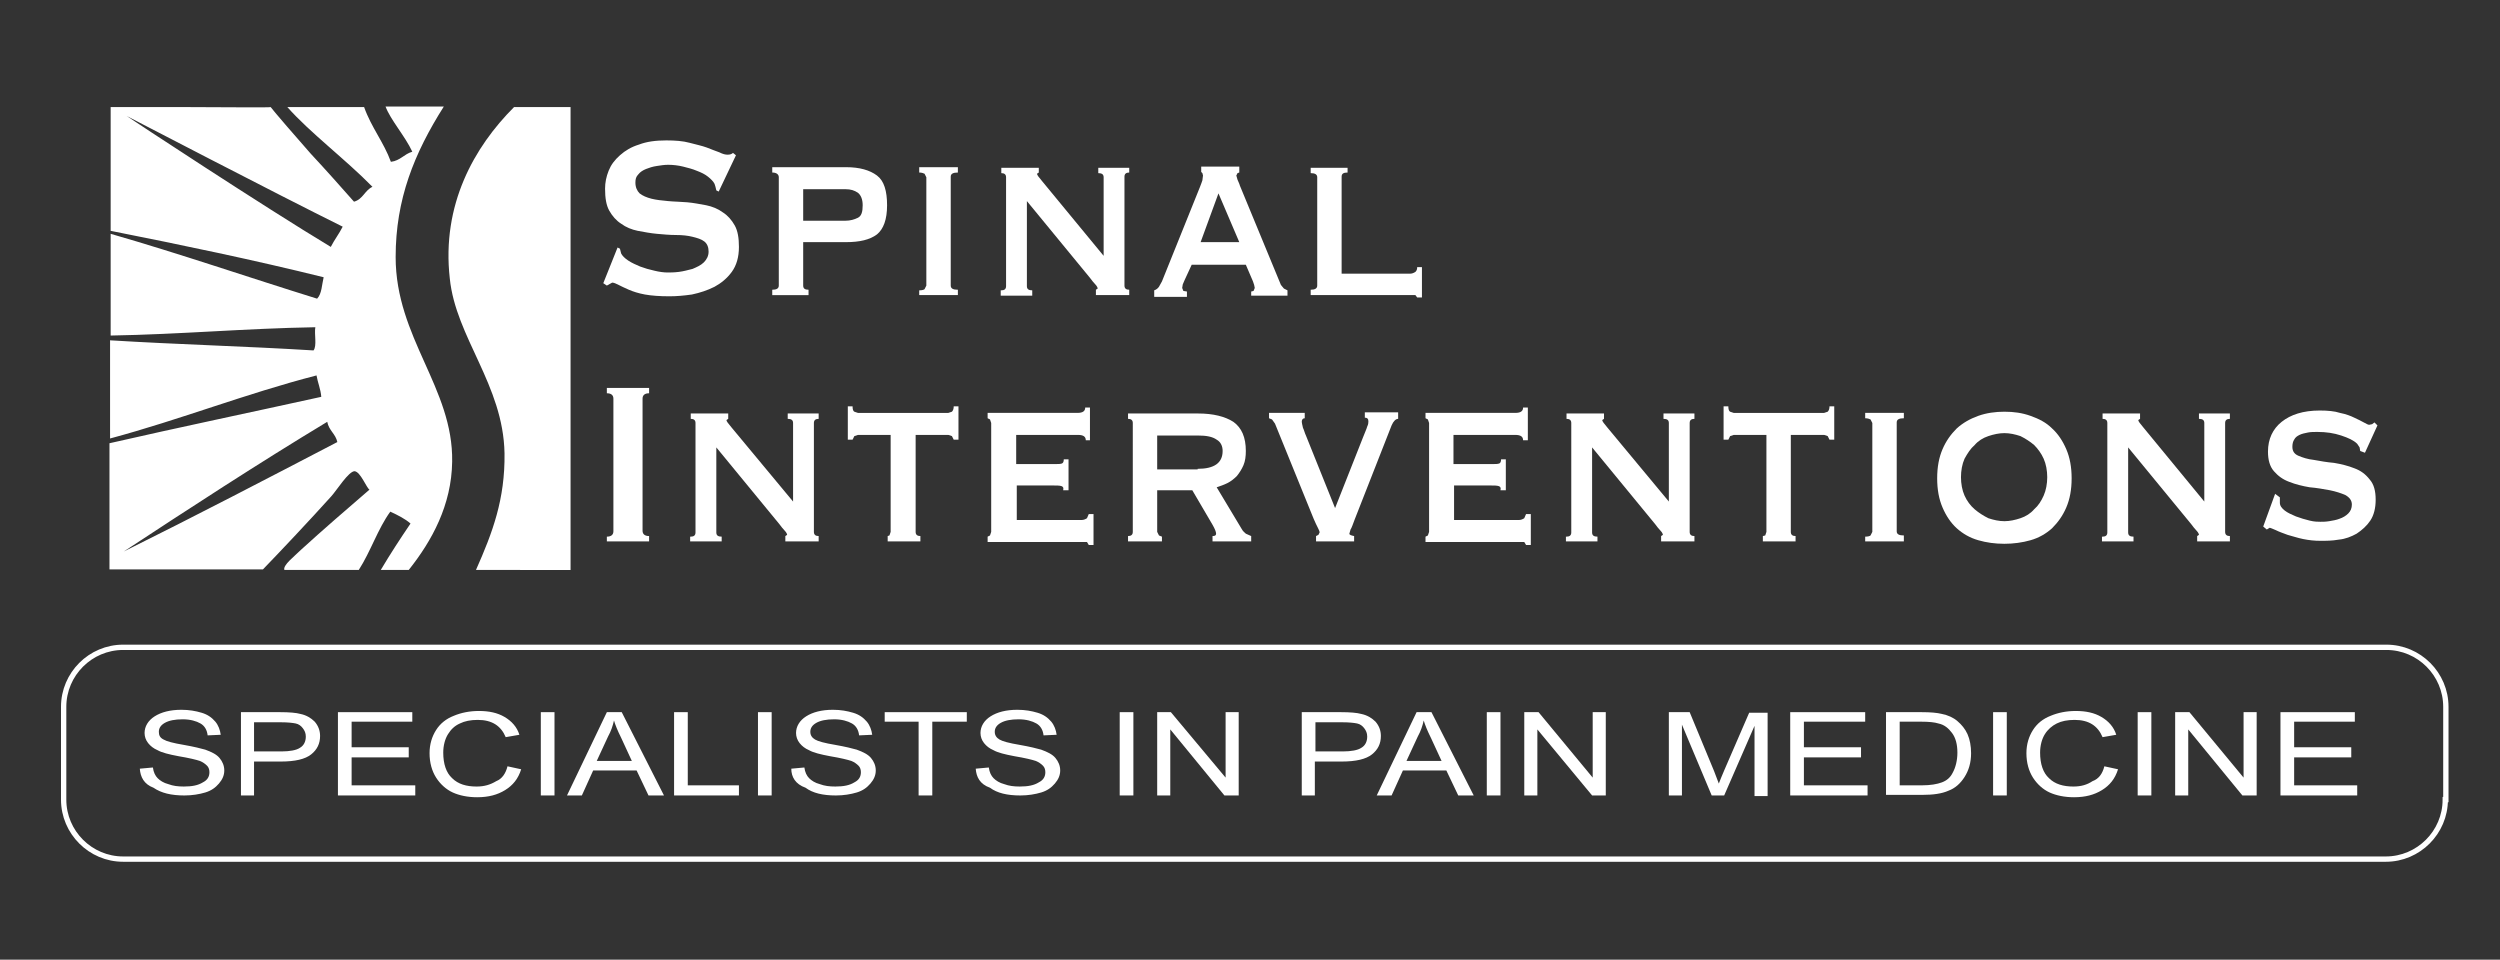 <?xml version="1.0" encoding="utf-8"?>
<!-- Generator: Adobe Illustrator 21.0.2, SVG Export Plug-In . SVG Version: 6.00 Build 0)  -->
<svg version="1.1" id="Layer_1" xmlns="http://www.w3.org/2000/svg" xmlns:xlink="http://www.w3.org/1999/xlink" x="0px" y="0px"
	 viewBox="0 0 420.2 161.3" style="enable-background:new 0 0 420.2 161.3;" xml:space="preserve">
<rect x="0" y="0" width="420.2" height="161.3" fill="#333333" stroke="none"/>
<style type="text/css">
	.st0{fill:none;stroke:#FFFFFF;stroke-width:0.894;}
	.st1{fill:#FFFFFF;}
</style>
<g>
	<g>
		<g>
			<path class="st0" d="M411,134.4c0,5.5-4.5,10-10,10H20.7c-5.5,0-10-4.5-10-10v-15.6c0-5.5,4.5-10,10-10h380.4c5.5,0,10,4.5,10,10
				V134.4z"/>
			<path class="st1" d="M103.8,41.6l0.4,0.2l0.2,0.8c0.2,0.4,0.6,0.8,1.2,1.2c0.6,0.4,1.3,0.7,2,1c0.8,0.3,1.5,0.5,2.4,0.7
				c0.8,0.2,1.6,0.3,2.2,0.3c0.5,0,1.1,0,1.9-0.1c0.8-0.1,1.5-0.3,2.3-0.5c0.7-0.3,1.4-0.6,1.9-1.1c0.5-0.5,0.8-1.1,0.8-1.8
				c0-0.7-0.2-1.3-0.7-1.7c-0.5-0.4-1.2-0.6-2-0.8c-0.8-0.2-1.7-0.3-2.8-0.3c-1,0-2.1-0.1-3.2-0.2c-1.1-0.1-2.1-0.3-3.2-0.5
				c-1-0.2-2-0.6-2.8-1.2c-0.8-0.5-1.5-1.3-2-2.2c-0.5-0.9-0.7-2.1-0.7-3.7c0-1,0.2-2,0.6-3c0.4-1,1-1.8,1.9-2.6
				c0.9-0.8,1.9-1.4,3.2-1.8c1.3-0.5,2.8-0.7,4.6-0.7c1.5,0,2.8,0.1,3.9,0.4c1.1,0.3,2.1,0.5,2.9,0.8c0.8,0.3,1.5,0.6,2.1,0.8
				c0.6,0.3,1,0.4,1.4,0.4c0.4,0,0.7-0.1,0.9-0.3l0.5,0.4l-2.9,6.1l-0.4-0.2c-0.1-0.5-0.2-0.8-0.3-1.1c-0.2-0.4-0.6-0.8-1.1-1.2
				c-0.5-0.4-1.1-0.7-1.9-1c-0.7-0.3-1.5-0.5-2.3-0.7c-0.8-0.2-1.7-0.3-2.5-0.3c-0.6,0-1.3,0.1-1.9,0.2c-0.7,0.1-1.3,0.3-1.8,0.5
				c-0.5,0.2-1,0.5-1.3,0.9c-0.4,0.4-0.5,0.8-0.5,1.4c0,0.8,0.3,1.4,0.7,1.8c0.5,0.4,1.2,0.7,2,0.9c0.8,0.2,1.7,0.3,2.8,0.4
				c1,0.1,2.1,0.1,3.2,0.2c1.1,0.1,2.1,0.3,3.2,0.5c1,0.2,2,0.6,2.8,1.2c0.8,0.5,1.5,1.3,2,2.2c0.5,0.9,0.7,2.1,0.7,3.6
				c0,1.7-0.4,3.1-1.2,4.2c-0.8,1.1-1.8,1.9-2.9,2.5c-1.2,0.6-2.4,1-3.8,1.3c-1.4,0.2-2.6,0.3-3.8,0.3c-1.6,0-3-0.1-4.1-0.3
				c-1.1-0.2-2-0.5-2.7-0.8c-0.7-0.3-1.3-0.6-1.7-0.8c-0.4-0.2-0.8-0.4-1.1-0.4L102,48l-0.6-0.4L103.8,41.6z"/>
			<path class="st1" d="M129.8,29v-0.9h12.4c2.3,0,4,0.5,5.2,1.4c1.2,0.9,1.7,2.6,1.7,5c0,2.4-0.6,4-1.7,4.9
				c-1.2,0.9-2.9,1.3-5.2,1.3H135v7.3c0,0.5,0.3,0.7,0.9,0.7v0.9h-6.1v-0.9c0.7,0,1.1-0.2,1.1-0.7V29.8
				C130.9,29.3,130.5,29,129.8,29 M142.1,37.1c0.8,0,1.5-0.2,2.1-0.5c0.6-0.3,0.8-1,0.8-2.1c0-1-0.3-1.7-0.8-2.1
				c-0.6-0.4-1.2-0.6-2.1-0.6H135v5.3H142.1z"/>
			<path class="st1" d="M154.5,48.8c0.5,0,0.8-0.1,0.9-0.2l0.3-0.6V29.8l-0.3-0.6c-0.2-0.1-0.5-0.2-0.9-0.2v-0.9h6.5V29
				c-0.8,0-1.2,0.2-1.2,0.7v18.3c0,0.5,0.4,0.7,1.2,0.7v0.9h-6.5V48.8z"/>
			<path class="st1" d="M168.3,48.8c0.5,0,0.8-0.2,0.8-0.7V29.8c0-0.5-0.3-0.7-0.8-0.7v-0.9h6.3V29l-0.3,0.2c0,0.2,0.3,0.6,0.9,1.3
				L185.5,43V29.8c0-0.5-0.3-0.7-0.9-0.7v-0.9h5.2V29c-0.5,0-0.8,0.2-0.8,0.7v18.3c0,0.5,0.3,0.7,0.8,0.7v0.9h-5.6v-0.9l0.3-0.2
				c0-0.1-0.1-0.4-0.4-0.7c-0.3-0.3-0.6-0.7-0.9-1.1l-10.6-12.9v14.3c0,0.5,0.3,0.7,0.9,0.7v0.9h-5.3V48.8z"/>
			<path class="st1" d="M194,48.8c0.3-0.1,0.6-0.3,0.8-0.6l0.5-0.9l6.4-15.9c0.2-0.5,0.3-0.8,0.4-1.1l0.1-0.8l-0.1-0.4l-0.2-0.2
				v-0.9h6.4V29l-0.3,0.1l-0.2,0.4l0.2,0.7c0.1,0.3,0.3,0.6,0.4,1l6.9,16.7l0.5,0.6l0.6,0.3v0.9h-6.1V49l0.4-0.1l0.2-0.5l-0.1-0.5
				l-0.2-0.6l-1.2-2.8h-9.1l-1.2,2.6l-0.3,0.7l-0.1,0.6l0.2,0.5l0.6,0.1v0.9H194V48.8z M208.3,40.7l-3.5-8.2l-3,8.2H208.3z"/>
			<path class="st1" d="M226.5,28.1V29c-0.7,0-1,0.2-1,0.7v16.3h11.5c0.3,0,0.6-0.1,0.9-0.3c0.2-0.2,0.3-0.4,0.3-0.8h0.8v5.1h-0.8
				l-0.3-0.4c-0.2,0-0.5,0-0.9,0h-16.7v-0.9c0.7,0,1.1-0.2,1.1-0.7V29.8c0-0.5-0.4-0.7-1.1-0.7v-0.9H226.5z"/>
			<path class="st1" d="M102,90.2c0.7,0,1.1-0.3,1.1-0.9V67c0-0.6-0.4-0.9-1.1-0.9v-0.9h7.1v0.9c-0.7,0-1.1,0.3-1.1,0.9v22.2
				c0,0.6,0.4,0.9,1.1,0.9V91H102V90.2z"/>
			<path class="st1" d="M116.1,90.2c0.5,0,0.8-0.2,0.8-0.7V71.1c0-0.5-0.3-0.7-0.8-0.7v-0.9h6.3v0.9l-0.3,0.2c0,0.2,0.3,0.6,0.9,1.3
				l10.3,12.4V71.1c0-0.5-0.3-0.7-0.9-0.7v-0.9h5.2v0.9c-0.5,0-0.8,0.2-0.8,0.7v18.3c0,0.5,0.3,0.7,0.8,0.7V91h-5.6v-0.9l0.3-0.2
				c0-0.1-0.1-0.4-0.4-0.7c-0.3-0.3-0.6-0.7-0.9-1.1l-10.6-12.9v14.3c0,0.5,0.3,0.7,0.9,0.7V91h-5.3V90.2z"/>
			<path class="st1" d="M149.5,90l0.2-0.6V73.1h-5.5l-0.6,0.2l-0.3,0.6h-0.8v-5.6h0.8c0,0.5,0.1,0.8,0.3,0.9l0.6,0.2h15.2l0.6-0.2
				c0.2-0.2,0.3-0.5,0.3-0.9h0.8v5.6h-0.8l-0.3-0.6l-0.6-0.2h-5.5v16.3c0,0.5,0.3,0.7,0.8,0.7V91h-5.5v-0.9L149.5,90"/>
			<path class="st1" d="M182.5,74c0-0.6-0.4-0.9-1.3-0.9h-10.4V78h6.6c0.5,0,0.8,0,1.1-0.1c0.2-0.1,0.3-0.3,0.3-0.7h0.8v5.2h-0.9
				c0.1-0.4,0-0.6-0.3-0.7c-0.3-0.1-0.8-0.1-1.3-0.1h-6.2v5.8h10.9c0.3,0,0.6-0.1,0.9-0.3l0.3-0.7h0.8v5.2h-0.8l-0.3-0.5
				c-0.2,0-0.5,0-0.9,0H166v-0.9l0.4-0.2l0.2-0.6V71.1l-0.2-0.6l-0.4-0.2v-0.9h15.1c0.9,0,1.3-0.3,1.3-0.9h0.8V74H182.5z"/>
			<path class="st1" d="M207.3,70.9c1.4,1,2.1,2.6,2.1,4.9c0,0.9-0.1,1.7-0.4,2.4c-0.3,0.7-0.7,1.3-1.1,1.8c-0.5,0.5-1,0.9-1.6,1.2
				c-0.6,0.3-1.2,0.5-1.8,0.7l4.2,7c0.2,0.4,0.5,0.6,0.7,0.8l0.9,0.4V91h-6.5v-0.9c0.4,0,0.6-0.1,0.6-0.4c0-0.3-0.2-0.8-0.6-1.5
				l-3.4-5.8h-5.9v7l0.3,0.6l0.5,0.2V91h-5.7v-0.9c0.5,0,0.8-0.2,0.8-0.7V71.1c0-0.5-0.3-0.7-0.8-0.7v-0.9h11.8
				C203.9,69.5,205.9,70,207.3,70.9 M201.3,78.8c2.8,0,4.2-1,4.2-3c0-0.8-0.3-1.5-1-1.9c-0.7-0.5-1.7-0.7-3.2-0.7h-6.8v5.7H201.3z"
				/>
			<path class="st1" d="M235,70.4c-0.4,0-0.8,0.4-1.1,1.1l-6.2,15.8c-0.3,0.8-0.5,1.4-0.7,1.7l-0.2,0.7c0,0.2,0.3,0.3,0.8,0.4V91
				h-6.4v-0.9l0.4-0.2l0.2-0.4c0-0.2-0.1-0.4-0.3-0.8c-0.2-0.4-0.4-0.8-0.7-1.5l-6.5-16l-0.5-0.7l-0.5-0.2v-0.9h6v0.9
				c-0.3,0-0.5,0.2-0.5,0.6c0,0.2,0.1,0.5,0.2,1c0.2,0.4,0.3,0.9,0.5,1.3l4.9,12.2l4.7-11.9c0.3-0.8,0.6-1.4,0.7-1.8
				c0.2-0.4,0.2-0.7,0.2-0.9c0-0.4-0.2-0.6-0.6-0.6v-0.9h5.6V70.4z"/>
			<path class="st1" d="M256,74c0-0.6-0.4-0.9-1.3-0.9h-10.4V78h6.6c0.5,0,0.8,0,1.1-0.1c0.2-0.1,0.3-0.3,0.3-0.7h0.8v5.2h-0.9
				c0.1-0.4,0-0.6-0.3-0.7c-0.3-0.1-0.8-0.1-1.3-0.1h-6.2v5.8h10.9c0.3,0,0.6-0.1,0.9-0.3l0.3-0.7h0.8v5.2h-0.8l-0.3-0.5
				c-0.2,0-0.5,0-0.9,0h-15.7v-0.9L240,90l0.2-0.6V71.1l-0.2-0.6l-0.4-0.2v-0.9h15.1c0.9,0,1.3-0.3,1.3-0.9h0.8V74H256z"/>
			<path class="st1" d="M263.3,90.2c0.5,0,0.8-0.2,0.8-0.7V71.1c0-0.5-0.3-0.7-0.8-0.7v-0.9h6.3v0.9l-0.3,0.2c0,0.2,0.3,0.6,0.9,1.3
				l10.3,12.4V71.1c0-0.5-0.3-0.7-0.9-0.7v-0.9h5.2v0.9c-0.5,0-0.8,0.2-0.8,0.7v18.3c0,0.5,0.3,0.7,0.8,0.7V91h-5.6v-0.9l0.3-0.2
				c0-0.1-0.1-0.4-0.4-0.7c-0.3-0.3-0.6-0.7-0.9-1.1l-10.6-12.9v14.3c0,0.5,0.3,0.7,0.9,0.7V91h-5.3V90.2z"/>
			<path class="st1" d="M296.7,90l0.2-0.6V73.1h-5.5l-0.6,0.2l-0.3,0.6h-0.8v-5.6h0.8c0,0.5,0.1,0.8,0.3,0.9l0.6,0.2h15.2l0.6-0.2
				c0.2-0.2,0.3-0.5,0.3-0.9h0.8v5.6h-0.8l-0.3-0.6l-0.6-0.2H301v16.3c0,0.5,0.3,0.7,0.8,0.7V91h-5.5v-0.9L296.7,90"/>
			<path class="st1" d="M313.5,90.2c0.5,0,0.8-0.1,0.9-0.2l0.3-0.6V71.1l-0.3-0.6c-0.2-0.1-0.5-0.2-0.9-0.2v-0.9h6.5v0.9
				c-0.8,0-1.2,0.2-1.2,0.7v18.3c0,0.5,0.4,0.7,1.2,0.7V91h-6.5V90.2z"/>
			<path class="st1" d="M341.3,69.9c1.4,0.5,2.6,1.1,3.6,2.1c1,0.9,1.8,2.1,2.4,3.5c0.6,1.4,0.9,3,0.9,4.9c0,1.9-0.3,3.5-0.9,4.9
				c-0.6,1.4-1.4,2.5-2.4,3.5c-1,0.9-2.2,1.6-3.6,2c-1.4,0.4-2.9,0.6-4.4,0.6c-1.6,0-3-0.2-4.4-0.6c-1.4-0.4-2.6-1.1-3.6-2
				c-1-0.9-1.8-2.1-2.4-3.5c-0.6-1.4-0.9-3-0.9-4.9c0-1.9,0.3-3.5,0.9-4.9c0.6-1.4,1.4-2.5,2.4-3.5c1-0.9,2.2-1.6,3.6-2.1
				c1.4-0.5,2.9-0.7,4.4-0.7C338.5,69.2,339.9,69.4,341.3,69.9 M334.2,73.3c-0.9,0.3-1.7,0.8-2.3,1.5c-0.7,0.6-1.2,1.4-1.7,2.3
				c-0.4,0.9-0.6,2-0.6,3.1s0.2,2.2,0.6,3.1c0.4,0.9,1,1.7,1.7,2.3c0.7,0.6,1.5,1.1,2.3,1.5c0.9,0.3,1.8,0.5,2.7,0.5
				c0.9,0,1.8-0.2,2.7-0.5c0.9-0.3,1.7-0.8,2.3-1.5c0.7-0.6,1.2-1.4,1.6-2.3c0.4-0.9,0.6-2,0.6-3.1s-0.2-2.2-0.6-3.1
				c-0.4-0.9-1-1.7-1.6-2.3c-0.7-0.6-1.5-1.1-2.3-1.5c-0.9-0.3-1.8-0.5-2.7-0.5C336,72.8,335.1,73,334.2,73.3"/>
			<path class="st1" d="M353.4,90.2c0.5,0,0.8-0.2,0.8-0.7V71.1c0-0.5-0.3-0.7-0.8-0.7v-0.9h6.3v0.9l-0.3,0.2c0,0.2,0.3,0.6,0.9,1.3
				l10.2,12.4V71.1c0-0.5-0.3-0.7-0.9-0.7v-0.9h5.2v0.9c-0.5,0-0.8,0.2-0.8,0.7v18.3c0,0.5,0.3,0.7,0.8,0.7V91h-5.5v-0.9l0.3-0.2
				c0-0.1-0.1-0.4-0.4-0.7c-0.3-0.3-0.6-0.7-0.9-1.1l-10.6-12.9v14.3c0,0.5,0.3,0.7,0.9,0.7V91h-5.3V90.2z"/>
			<path class="st1" d="M383.2,83.6l0,0.4l0,0.5c0,0.5,0.3,0.9,0.8,1.3c0.5,0.4,1.2,0.7,1.9,1c0.8,0.3,1.5,0.5,2.3,0.7
				c0.8,0.2,1.4,0.2,1.8,0.2c0.4,0,0.9,0,1.5-0.1c0.6-0.1,1.2-0.2,1.7-0.4c0.6-0.2,1.1-0.5,1.5-0.9c0.4-0.4,0.6-0.9,0.6-1.5
				c0-0.7-0.4-1.2-1.1-1.6c-0.7-0.3-1.6-0.6-2.6-0.8c-1.1-0.2-2.2-0.4-3.4-0.5c-1.2-0.2-2.4-0.5-3.4-0.9c-1.1-0.4-1.9-1-2.6-1.8
				c-0.7-0.8-1-1.9-1-3.3c0-2.1,0.8-3.8,2.3-5c1.5-1.2,3.6-1.9,6.4-1.9c1.3,0,2.5,0.1,3.4,0.4c1,0.2,1.8,0.5,2.4,0.8
				c0.7,0.3,1.2,0.6,1.6,0.8c0.4,0.2,0.7,0.4,0.9,0.4l0.5-0.1l0.4-0.3l0.5,0.5l-2.1,4.6l-0.8-0.3l-0.1-0.6l-0.4-0.6
				c-0.6-0.6-1.5-1-2.7-1.4c-1.2-0.4-2.5-0.6-4-0.6c-0.6,0-1.1,0-1.6,0.1c-0.5,0.1-1,0.2-1.4,0.4c-0.4,0.2-0.7,0.4-0.9,0.8
				c-0.2,0.3-0.3,0.7-0.3,1.2c0,0.7,0.3,1.2,1,1.5c0.7,0.3,1.6,0.6,2.6,0.7c1.1,0.2,2.2,0.4,3.4,0.5c1.2,0.2,2.4,0.5,3.4,0.9
				c1.1,0.4,1.9,1,2.6,1.9c0.7,0.8,1,1.9,1,3.4c0,1.4-0.3,2.6-0.9,3.5c-0.6,0.9-1.4,1.6-2.3,2.2c-0.9,0.5-1.9,0.9-3,1
				c-1.1,0.2-2.1,0.2-3.1,0.2s-1.9-0.1-2.9-0.3c-1-0.2-1.8-0.5-2.6-0.7c-0.8-0.3-1.4-0.5-2-0.8c-0.5-0.2-0.9-0.4-1-0.4l-0.5,0.3
				l-0.6-0.5l2-5.5L383.2,83.6z"/>
			<path class="st1" d="M95.9,18v77.8H80c2.8-6.3,4.9-11.9,4.8-19.6c-0.2-11.5-8.2-19.5-9.2-29.4C74.2,34.4,79.7,24.7,86.4,18H95.9z
				"/>
			<path class="st1" d="M21.3,19.5c0.7,0.5,23,15.2,34.3,22c0.6-1.2,1.4-2.2,2-3.4C45.9,32.3,22.1,19.9,21.3,19.5 M66.5,43.2
				c0,13.6,9.7,22,9.5,34.4c-0.1,7.3-3.4,13.3-7.3,18.2H64c1.6-2.7,3.3-5.3,5-7.8c-0.9-0.8-2.1-1.4-3.4-2c-2.1,2.9-3.3,6.7-5.3,9.8
				H47.8c-0.3-0.8,1.7-2.3,2.8-3.4c3.5-3.2,7.9-7,11.5-10.1c-0.5-0.3-1.5-3-2.5-3.1c-1,0-3,3.2-3.9,4.2c-3.6,4-8.5,9.2-11.5,12.3
				H18.4V74.5c11.8-2.7,23.8-5.2,35.6-7.8c-0.1-1.3-0.6-2.4-0.8-3.6c-12,3.1-22.8,7.4-34.7,10.6V57.2c11.3,0.7,22.9,1,34.2,1.7
				c0.6-0.8,0.1-2.7,0.3-3.9c-11.8,0.2-22.7,1.2-34.4,1.4V39.3c11.8,3.4,23.1,7.3,34.7,10.9c0.8-0.8,0.8-2.4,1.1-3.6
				c-11.7-2.9-23.7-5.4-35.8-7.8V18h13.2c4.4,0,13.7,0.1,13.7,0c0,0.1,5,5.9,6.7,7.8c2.7,2.9,5,5.5,7.3,8.1c1.5-0.4,1.8-1.9,3.1-2.5
				c-4.5-4.6-10.5-9.1-14.3-13.4h12.9c1.2,3.4,3.3,5.9,4.5,9.2c1.6-0.2,2.2-1.3,3.6-1.7c-1.2-2.6-3.7-5.4-4.5-7.6h9.8
				C69.6,25.8,66.5,33.5,66.5,43.2 M56.7,74.3c-0.3-1.4-1.4-1.9-1.7-3.4c-11.6,7-23.4,14.7-34.2,21.8C32.9,86.7,44.8,80.5,56.7,74.3
				"/>
			<path class="st1" d="M23.5,129.2l2.2-0.2c0.1,0.8,0.4,1.4,0.8,1.8c0.4,0.4,1,0.8,1.8,1c0.8,0.3,1.6,0.4,2.6,0.4
				c1.4,0,2.4-0.2,3.2-0.7c0.8-0.4,1.1-1,1.1-1.7c0-0.4-0.1-0.8-0.4-1.1c-0.3-0.3-0.7-0.6-1.2-0.8c-0.6-0.2-1.8-0.5-3.6-0.8
				c-1.6-0.3-2.8-0.6-3.5-1c-0.7-0.3-1.2-0.7-1.6-1.2c-0.4-0.5-0.6-1.1-0.6-1.7c0-1.1,0.6-2.1,1.7-2.8c1.1-0.7,2.6-1.1,4.5-1.1
				c1.3,0,2.4,0.2,3.4,0.5c1,0.3,1.7,0.8,2.3,1.5c0.5,0.6,0.8,1.4,0.9,2.2l-2.2,0.1c-0.1-0.9-0.5-1.6-1.2-2c-0.7-0.4-1.7-0.7-3-0.7
				c-1.3,0-2.3,0.2-3,0.6c-0.7,0.4-1,0.9-1,1.5c0,0.6,0.2,1,0.8,1.3c0.5,0.3,1.6,0.6,3.4,0.9c1.7,0.3,2.9,0.6,3.6,0.8
				c1.1,0.4,1.9,0.8,2.4,1.4c0.5,0.6,0.8,1.3,0.8,2.1c0,0.8-0.3,1.5-0.9,2.2c-0.6,0.7-1.3,1.2-2.3,1.5c-1,0.3-2.2,0.5-3.5,0.5
				c-2.2,0-3.9-0.4-5.2-1.3C24.2,131.8,23.6,130.6,23.5,129.2"/>
			<path class="st1" d="M40.5,133.7v-14h6.6c1.5,0,2.7,0.1,3.4,0.3c1,0.2,1.8,0.7,2.4,1.3c0.6,0.7,0.9,1.5,0.9,2.4
				c0,1.3-0.5,2.3-1.5,3.1c-1,0.8-2.7,1.2-5.1,1.2h-4.5v5.7H40.5z M42.8,126.3h4.5c1.4,0,2.5-0.2,3.1-0.6c0.7-0.4,1-1.1,1-1.9
				c0-0.6-0.2-1-0.5-1.4c-0.3-0.4-0.7-0.7-1.2-0.8c-0.5-0.1-1.3-0.2-2.5-0.2h-4.5V126.3z"/>
			<polygon class="st1" points="56.8,133.7 56.8,119.7 69.3,119.7 69.3,121.3 59.1,121.3 59.1,125.6 68.7,125.6 68.7,127.3 
				59.1,127.3 59.1,132 69.8,132 69.8,133.7 			"/>
			<path class="st1" d="M85.3,128.8l2.3,0.5c-0.5,1.6-1.4,2.7-2.7,3.5c-1.3,0.8-2.8,1.2-4.7,1.2c-1.6,0-3-0.3-4.1-0.8
				c-1.1-0.5-2.1-1.4-2.8-2.5c-0.7-1.1-1.1-2.5-1.1-4.1c0-1.5,0.4-2.8,1.1-3.9c0.7-1.1,1.7-1.9,3-2.4c1.2-0.5,2.6-0.8,4.2-0.8
				c1.7,0,3.1,0.3,4.3,1c1.2,0.7,2.1,1.7,2.5,3l-2.3,0.4c-0.8-1.9-2.3-2.9-4.7-2.9c-1.2,0-2.2,0.2-3,0.6c-0.9,0.4-1.5,1-2,1.8
				c-0.5,0.8-0.8,1.9-0.8,3.1c0,1.9,0.5,3.4,1.5,4.3c1,1,2.4,1.4,4.1,1.4c1.3,0,2.3-0.3,3.3-0.9C84.4,130.9,85,130,85.3,128.8"/>
			<rect x="90.9" y="119.7" class="st1" width="2.3" height="14"/>
			<path class="st1" d="M95.3,133.7l6.7-14h2.5l7.1,14H109l-2-4.2h-7.3l-1.9,4.2H95.3z M100.3,127.9h5.9l-1.8-3.9
				c-0.6-1.2-1-2.2-1.2-2.9c-0.2,0.9-0.5,1.8-1,2.7L100.3,127.9z"/>
			<polygon class="st1" points="113.3,133.7 113.3,119.7 115.6,119.7 115.6,132 124.2,132 124.2,133.7 			"/>
			<rect x="127.4" y="119.7" class="st1" width="2.3" height="14"/>
			<path class="st1" d="M133,129.2l2.2-0.2c0.1,0.8,0.4,1.4,0.8,1.8c0.4,0.4,1,0.8,1.8,1c0.8,0.3,1.6,0.4,2.6,0.4
				c1.4,0,2.4-0.2,3.2-0.7c0.8-0.4,1.1-1,1.1-1.7c0-0.4-0.1-0.8-0.4-1.1c-0.3-0.3-0.7-0.6-1.2-0.8c-0.6-0.2-1.8-0.5-3.6-0.8
				c-1.6-0.3-2.8-0.6-3.5-1c-0.7-0.3-1.2-0.7-1.6-1.2c-0.4-0.5-0.6-1.1-0.6-1.7c0-1.1,0.6-2.1,1.7-2.8c1.1-0.7,2.6-1.1,4.5-1.1
				c1.3,0,2.4,0.2,3.4,0.5c1,0.3,1.7,0.8,2.3,1.5c0.5,0.6,0.8,1.4,0.9,2.2l-2.2,0.1c-0.1-0.9-0.5-1.6-1.2-2c-0.7-0.4-1.7-0.7-3-0.7
				c-1.3,0-2.3,0.2-3,0.6c-0.7,0.4-1,0.9-1,1.5c0,0.6,0.3,1,0.8,1.3c0.5,0.3,1.6,0.6,3.4,0.9c1.7,0.3,2.9,0.6,3.6,0.8
				c1.1,0.4,1.9,0.8,2.4,1.4c0.5,0.6,0.8,1.3,0.8,2.1c0,0.8-0.3,1.5-0.9,2.2c-0.6,0.7-1.3,1.2-2.3,1.5c-1,0.3-2.2,0.5-3.5,0.5
				c-2.2,0-3.9-0.4-5.1-1.3C133.7,131.8,133,130.6,133,129.2"/>
			<polygon class="st1" points="154.4,133.7 154.4,121.3 148.7,121.3 148.7,119.7 162.5,119.7 162.5,121.3 156.7,121.3 156.7,133.7 
							"/>
			<path class="st1" d="M164,129.2l2.2-0.2c0.1,0.8,0.4,1.4,0.8,1.8c0.4,0.4,1,0.8,1.8,1c0.8,0.3,1.6,0.4,2.6,0.4
				c1.4,0,2.4-0.2,3.2-0.7c0.8-0.4,1.1-1,1.1-1.7c0-0.4-0.1-0.8-0.4-1.1c-0.3-0.3-0.7-0.6-1.2-0.8c-0.6-0.2-1.8-0.5-3.6-0.8
				c-1.6-0.3-2.8-0.6-3.5-1c-0.7-0.3-1.2-0.7-1.6-1.2c-0.4-0.5-0.6-1.1-0.6-1.7c0-1.1,0.6-2.1,1.7-2.8c1.1-0.7,2.6-1.1,4.5-1.1
				c1.3,0,2.4,0.2,3.4,0.5c1,0.3,1.7,0.8,2.3,1.5c0.5,0.6,0.8,1.4,0.9,2.2l-2.2,0.1c-0.1-0.9-0.5-1.6-1.2-2c-0.7-0.4-1.7-0.7-3-0.7
				c-1.3,0-2.3,0.2-3,0.6c-0.7,0.4-1,0.9-1,1.5c0,0.6,0.3,1,0.8,1.3c0.5,0.3,1.6,0.6,3.4,0.9c1.7,0.3,2.9,0.6,3.6,0.8
				c1.1,0.4,1.9,0.8,2.4,1.4c0.5,0.6,0.8,1.3,0.8,2.1c0,0.8-0.3,1.5-0.9,2.2c-0.6,0.7-1.3,1.2-2.3,1.5c-1,0.3-2.2,0.5-3.5,0.5
				c-2.2,0-3.9-0.4-5.1-1.3C164.7,131.8,164.1,130.6,164,129.2"/>
			<rect x="188.2" y="119.7" class="st1" width="2.3" height="14"/>
			<polygon class="st1" points="194.5,133.7 194.5,119.7 196.8,119.7 206,130.7 206,119.7 208.2,119.7 208.2,133.7 205.8,133.7 
				196.7,122.6 196.7,133.7 			"/>
			<path class="st1" d="M218.8,133.7v-14h6.6c1.5,0,2.7,0.1,3.4,0.3c1,0.2,1.8,0.7,2.4,1.3c0.6,0.7,0.9,1.5,0.9,2.4
				c0,1.3-0.5,2.3-1.5,3.1c-1,0.8-2.7,1.2-5.1,1.2h-4.5v5.7H218.8z M221.2,126.3h4.5c1.4,0,2.5-0.2,3.1-0.6c0.7-0.4,1-1.1,1-1.9
				c0-0.6-0.2-1-0.5-1.4c-0.3-0.4-0.7-0.7-1.2-0.8c-0.5-0.1-1.3-0.2-2.5-0.2h-4.5V126.3z"/>
			<path class="st1" d="M231.4,133.7l6.7-14h2.5l7.1,14h-2.6l-2-4.2h-7.3l-1.9,4.2H231.4z M236.4,127.9h5.9l-1.8-3.9
				c-0.6-1.2-1-2.2-1.2-2.9c-0.2,0.9-0.5,1.8-1,2.7L236.4,127.9z"/>
			<rect x="249.9" y="119.7" class="st1" width="2.3" height="14"/>
			<polygon class="st1" points="256.2,133.7 256.2,119.7 258.6,119.7 267.7,130.7 267.7,119.7 269.9,119.7 269.9,133.7 267.6,133.7 
				258.4,122.6 258.4,133.7 			"/>
			<path class="st1" d="M280.5,133.7v-14h3.5l4.1,9.9l0.8,2.1c0.2-0.5,0.5-1.3,0.9-2.2l4.2-9.7h3.1v14h-2.2V122l-5.1,11.7h-2.1
				l-5-11.9v11.9H280.5z"/>
			<polygon class="st1" points="300.9,133.7 300.9,119.7 313.5,119.7 313.5,121.3 303.2,121.3 303.2,125.6 312.8,125.6 312.8,127.3 
				303.2,127.3 303.2,132 313.9,132 313.9,133.7 			"/>
			<path class="st1" d="M317,133.7v-14h6c1.5,0,2.6,0.1,3.4,0.3c1,0.2,1.9,0.6,2.6,1.2c0.7,0.6,1.3,1.3,1.7,2.2
				c0.4,0.9,0.6,2,0.6,3.2c0,1.6-0.4,2.9-1.1,4c-0.7,1.1-1.6,1.9-2.7,2.3c-1.1,0.5-2.6,0.7-4.3,0.7H317z M319.3,132h3.7
				c1.5,0,2.6-0.2,3.4-0.5c0.8-0.3,1.4-0.8,1.8-1.6c0.5-0.9,0.8-2.1,0.8-3.4c0-1.4-0.3-2.5-0.9-3.3c-0.6-0.8-1.3-1.4-2.3-1.6
				c-0.6-0.2-1.6-0.3-2.9-0.3h-3.6V132z"/>
			<rect x="335" y="119.7" class="st1" width="2.3" height="14"/>
			<path class="st1" d="M353.7,128.8l2.3,0.5c-0.5,1.6-1.4,2.7-2.7,3.5c-1.3,0.8-2.8,1.2-4.7,1.2c-1.6,0-3-0.3-4.1-0.8
				c-1.1-0.5-2.1-1.4-2.8-2.5c-0.7-1.1-1.1-2.5-1.1-4.1c0-1.5,0.4-2.8,1.1-3.9c0.7-1.1,1.7-1.9,3-2.4c1.2-0.5,2.6-0.8,4.2-0.8
				c1.7,0,3.1,0.3,4.3,1c1.2,0.7,2.1,1.7,2.5,3l-2.3,0.4c-0.8-1.9-2.3-2.9-4.7-2.9c-1.2,0-2.2,0.2-3,0.6c-0.8,0.4-1.5,1-2,1.8
				c-0.5,0.8-0.8,1.9-0.8,3.1c0,1.9,0.5,3.4,1.5,4.3c1,1,2.4,1.4,4.1,1.4c1.3,0,2.3-0.3,3.2-0.9C352.8,130.9,353.4,130,353.7,128.8"
				/>
			<rect x="359.3" y="119.7" class="st1" width="2.3" height="14"/>
			<polygon class="st1" points="365.6,133.7 365.6,119.7 368,119.7 377.1,130.7 377.1,119.7 379.3,119.7 379.3,133.7 376.9,133.7 
				367.8,122.6 367.8,133.7 			"/>
			<polygon class="st1" points="383.3,133.7 383.3,119.7 395.8,119.7 395.8,121.3 385.6,121.3 385.6,125.6 395.2,125.6 395.2,127.3 
				385.6,127.3 385.6,132 396.2,132 396.2,133.7 			"/>
		</g>
	</g>
</g>
</svg>

